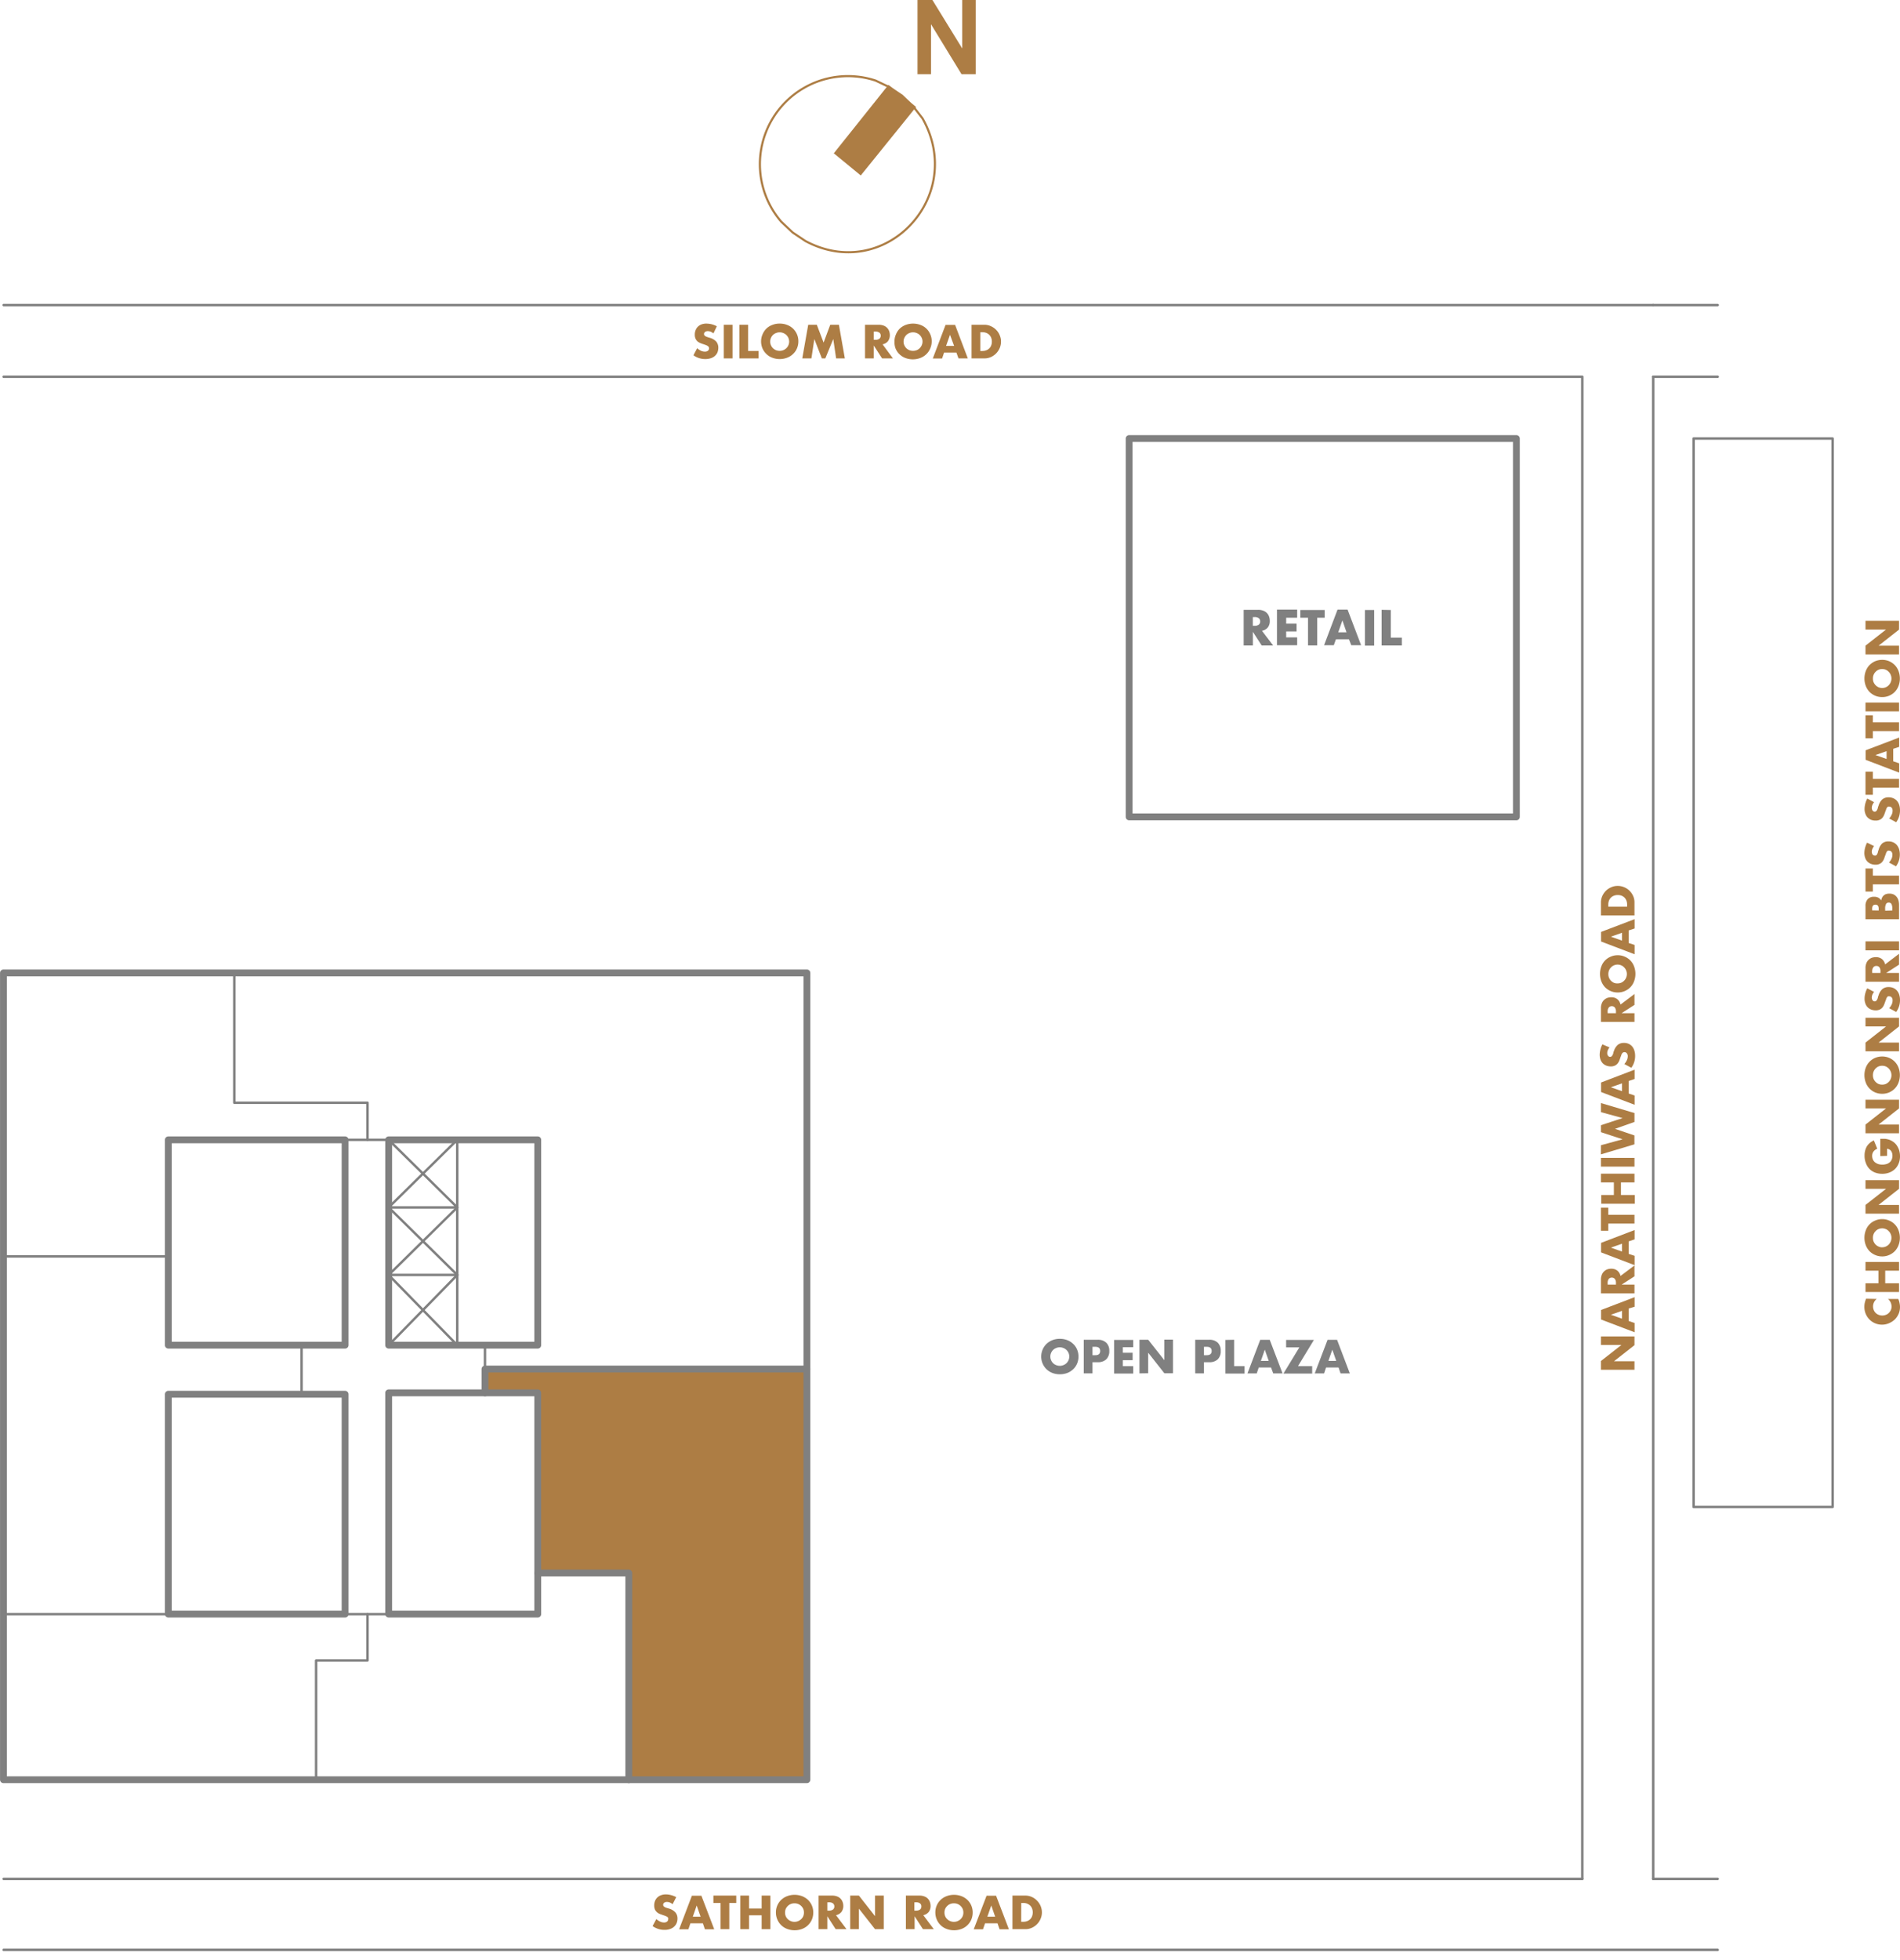 <svg id="Layer_1" data-name="Layer 1" xmlns="http://www.w3.org/2000/svg" viewBox="0 0 320 330"><defs><style>.cls-1,.cls-3,.cls-4,.cls-7,.cls-8{fill:none;stroke-linecap:round;stroke-linejoin:round;}.cls-1,.cls-3,.cls-4,.cls-7{stroke:gray;}.cls-1{stroke-width:1.15px;}.cls-2,.cls-6{fill:#ad7d44;}.cls-2{fill-rule:evenodd;}.cls-3{stroke-width:0.41px;}.cls-4{stroke-width:0.41px;}.cls-5{fill:gray;}.cls-7{stroke-width:1.15px;}.cls-8{stroke:#ad7d44;stroke-width:0.36px;}</style></defs><title>40N3G-l</title><rect class="cls-1" x="28.35" y="234.73" width="29.77" height="37.02"/><polygon class="cls-2" points="81.68 230.49 81.68 234.5 90.56 234.5 90.56 264.83 105.9 264.83 105.9 299.63 135.89 299.63 135.89 264.83 135.89 234.5 135.89 230.49 81.68 230.49"/><rect class="cls-1" x="65.46" y="234.5" width="25.11" height="37.25"/><rect class="cls-1" x="28.35" y="191.9" width="29.77" height="34.57"/><rect class="cls-1" x="65.46" y="191.9" width="25.11" height="34.57"/><line class="cls-3" x1="50.79" y1="226.47" x2="50.79" y2="234.73"/><rect class="cls-1" x="0.58" y="163.8" width="135.32" height="135.83"/><path class="cls-3" d="M65.46,191.9h.22m-.22.45v34.12m16.22,4v-4M58.12,191.9h7.33"/><polyline class="cls-3" points="65.46 203.28 77.01 203.28 65.46 191.9"/><polyline class="cls-3" points="77.01 191.9 65.46 203.28 77.01 214.65"/><line class="cls-3" x1="77.01" y1="203.28" x2="65.46" y2="214.65"/><polyline class="cls-3" points="77.01 191.9 65.46 191.9 65.46 214.65"/><line class="cls-3" x1="77.01" y1="191.9" x2="77.01" y2="226.47"/><polyline class="cls-3" points="77.01 214.65 65.46 214.65 77.01 226.47"/><polyline class="cls-3" points="77.01 214.65 65.46 226.47 77.01 226.47"/><line class="cls-3" x1="58.12" y1="271.75" x2="65.46" y2="271.75"/><polyline class="cls-1" points="81.68 234.5 81.68 230.49 135.89 230.49"/><polyline class="cls-3" points="61.9 191.9 61.9 185.66 39.46 185.66 39.46 163.8"/><path class="cls-3" d="M28.35,271.75H.58m27.77-60.22H.58"/><polyline class="cls-3" points="61.9 271.75 61.9 279.55 53.24 279.55 53.24 299.63"/><polyline class="cls-1" points="90.56 264.83 105.9 264.83 105.9 299.63"/><polygon class="cls-2" points="162.06 0 162.06 8.16 157.04 0 154.53 0 154.53 12.49 156.8 12.49 156.8 4.08 161.94 12.49 164.33 12.49 164.33 0 162.06 0"/><line class="cls-4" x1="0.61" y1="51.36" x2="278.43" y2="51.36"/><line class="cls-4" x1="278.43" y1="63.43" x2="278.43" y2="316.33"/><line class="cls-4" x1="289.3" y1="328.28" x2="0.61" y2="328.28"/><polyline class="cls-4" points="0.61 63.43 266.49 63.43 266.49 316.33"/><line class="cls-4" x1="289.3" y1="316.33" x2="278.43" y2="316.33"/><line class="cls-4" x1="278.43" y1="51.36" x2="289.3" y2="51.36"/><line class="cls-4" x1="266.49" y1="316.33" x2="0.61" y2="316.33"/><line class="cls-4" x1="278.43" y1="63.43" x2="289.3" y2="63.43"/><rect class="cls-4" x="285.24" y="73.83" width="23.41" height="179.88"/><path class="cls-5" d="M175.36,228.39a3,3,0,0,1,.88-2.12,3.07,3.07,0,0,1,1-.64,3.4,3.4,0,0,1,1.26-.23,3.44,3.44,0,0,1,1.26.23,3,3,0,0,1,1,.64,2.73,2.73,0,0,1,.65.95,3.09,3.09,0,0,1,0,2.34,2.73,2.73,0,0,1-.65.95,3,3,0,0,1-1,.64,3.44,3.44,0,0,1-1.26.22,3.4,3.4,0,0,1-1.26-.22,3.07,3.07,0,0,1-1-.64,3,3,0,0,1-.88-2.12Zm1.54,0a1.44,1.44,0,0,0,.13.62,1.58,1.58,0,0,0,.34.5,1.52,1.52,0,0,0,.51.32,1.61,1.61,0,0,0,1.22,0,1.52,1.52,0,0,0,.51-.32,1.55,1.55,0,0,0,.48-1.12,1.56,1.56,0,0,0-.13-.62,1.61,1.61,0,0,0-.35-.5,1.52,1.52,0,0,0-.51-.32,1.61,1.61,0,0,0-1.22,0,1.52,1.52,0,0,0-.51.32,1.58,1.58,0,0,0-.34.5A1.41,1.41,0,0,0,176.9,228.39Z"/><path class="cls-5" d="M184,231.22h-1.47v-5.66h2.34a2,2,0,0,1,1.45.5,1.84,1.84,0,0,1,.51,1.39,1.87,1.87,0,0,1-.51,1.4,2,2,0,0,1-1.45.49H184Zm0-3.06h.48c.54,0,.81-.24.81-.71s-.27-.7-.81-.7H184Z"/><path class="cls-5" d="M190.86,226.81h-1.75v.94h1.65V229h-1.65v1h1.75v1.25h-3.22v-5.66h3.22Z"/><path class="cls-5" d="M191.91,231.22v-5.66h1.47L196.1,229v-3.46h1.46v5.66H196.1l-2.72-3.46v3.46Z"/><path class="cls-5" d="M202.77,231.22H201.3v-5.66h2.34a2,2,0,0,1,1.46.5,1.88,1.88,0,0,1,.5,1.39,1.9,1.9,0,0,1-.5,1.4,2,2,0,0,1-1.46.49h-.87Zm0-3.06h.48c.54,0,.82-.24.82-.71s-.28-.7-.82-.7h-.48Z"/><path class="cls-5" d="M207.85,225.56V230h1.76v1.25h-3.23v-5.66Z"/><path class="cls-5" d="M214.07,230.23H212l-.34,1h-1.56l2.15-5.66h1.6l2.16,5.66h-1.57Zm-.39-1.11-.66-1.89-.66,1.89Z"/><path class="cls-5" d="M218.61,230H221v1.25h-4.84l2.68-4.41h-2.23v-1.25h4.68Z"/><path class="cls-5" d="M225.44,230.23h-2.1l-.34,1h-1.57l2.16-5.66h1.6l2.15,5.66h-1.56Zm-.39-1.11-.66-1.89-.66,1.89Z"/><path class="cls-6" d="M316.08,218.69a1.6,1.6,0,0,0-.5,1.87,1.45,1.45,0,0,0,.81.8,1.66,1.66,0,0,0,1.24,0,1.27,1.27,0,0,0,.49-.32,1.45,1.45,0,0,0,.34-.48,1.53,1.53,0,0,0,.12-.6,1.7,1.7,0,0,0-.6-1.27h1.73l.06.15a3.3,3.3,0,0,1,.17.63,2.92,2.92,0,0,1-.16,1.7,3.14,3.14,0,0,1-.62.94,3.28,3.28,0,0,1-1,.66,2.93,2.93,0,0,1-1.2.25,3,3,0,0,1-1.2-.25,2.94,2.94,0,0,1-.93-.65A3,3,0,0,1,314,220a3,3,0,0,1,.07-.67,4.44,4.44,0,0,1,.22-.68Z"/><path class="cls-6" d="M316.37,216.05v-2.12h-2.18v-1.47h5.65v1.47h-2.33v2.12h2.33v1.47h-5.65v-1.47Z"/><path class="cls-6" d="M317,211.53a2.9,2.9,0,0,1-1.18-.24,3,3,0,0,1-.95-.64,3,3,0,0,1-.63-1,3.57,3.57,0,0,1,0-2.52,2.82,2.82,0,0,1,1.58-1.64,2.9,2.9,0,0,1,1.18-.24,2.85,2.85,0,0,1,1.17.24,2.82,2.82,0,0,1,1.58,1.64,3.57,3.57,0,0,1,0,2.52,3,3,0,0,1-.63,1,3,3,0,0,1-.95.64A2.85,2.85,0,0,1,317,211.53Zm0-1.54a1.44,1.44,0,0,0,.62-.13,1.54,1.54,0,0,0,.49-.34,1.72,1.72,0,0,0,.33-.51,1.58,1.58,0,0,0,.12-.61,1.54,1.54,0,0,0-.12-.61,1.5,1.5,0,0,0-.33-.51,1.42,1.42,0,0,0-.49-.35,1.57,1.57,0,0,0-1.25,0,1.42,1.42,0,0,0-.49.35,1.5,1.5,0,0,0-.33.51,1.54,1.54,0,0,0-.11.61,1.57,1.57,0,0,0,.11.61,1.72,1.72,0,0,0,.33.51,1.54,1.54,0,0,0,.49.34A1.45,1.45,0,0,0,317,210Z"/><path class="cls-6" d="M319.84,204.33h-5.65v-1.47l3.46-2.71h-3.46v-1.46h5.65v1.46l-3.45,2.71h3.45Z"/><path class="cls-6" d="M316.68,194.64v-2.91c.3,0,.57,0,.82,0a3.56,3.56,0,0,1,.68.15,3,3,0,0,1,.78.43,2.32,2.32,0,0,1,.57.64,3,3,0,0,1,.35.79,3.46,3.46,0,0,1,.12.92,3.09,3.09,0,0,1-.22,1.2,2.64,2.64,0,0,1-.61.94,2.7,2.7,0,0,1-.94.6,3.23,3.23,0,0,1-1.22.22,3.34,3.34,0,0,1-1.21-.21,2.64,2.64,0,0,1-.94-.61,2.68,2.68,0,0,1-.61-1,3.26,3.26,0,0,1-.22-1.24,3.12,3.12,0,0,1,.38-1.55A2.7,2.7,0,0,1,315.6,192l.57,1.4a1.41,1.41,0,0,0-.66.51,1.2,1.2,0,0,0-.2.7,1.46,1.46,0,0,0,.12.6,1.35,1.35,0,0,0,.35.47,2.06,2.06,0,0,0,.55.3,2.59,2.59,0,0,0,1.39,0,1.49,1.49,0,0,0,.53-.28,1.26,1.26,0,0,0,.35-.47,1.59,1.59,0,0,0,.13-.64,1.86,1.86,0,0,0-.05-.42,1.19,1.19,0,0,0-.16-.36.9.9,0,0,0-.28-.27,1.1,1.1,0,0,0-.42-.14v1.2Z"/><path class="cls-6" d="M319.84,190.8h-5.65v-1.47l3.46-2.72h-3.46v-1.46h5.65v1.46l-3.45,2.72h3.45Z"/><path class="cls-6" d="M317,184.15a3.06,3.06,0,0,1-1.18-.23,3,3,0,0,1-.95-.65,2.85,2.85,0,0,1-.63-1,3.59,3.59,0,0,1,0-2.53,2.9,2.9,0,0,1,1.58-1.64,3.06,3.06,0,0,1,1.18-.23,3,3,0,0,1,1.17.23,2.9,2.9,0,0,1,1.58,1.64,3.59,3.59,0,0,1,0,2.53,2.85,2.85,0,0,1-.63,1,3,3,0,0,1-.95.65A3,3,0,0,1,317,184.15Zm0-1.54a1.59,1.59,0,0,0,.62-.12,1.65,1.65,0,0,0,.82-.85,1.64,1.64,0,0,0,0-1.23,1.72,1.72,0,0,0-.33-.51,1.75,1.75,0,0,0-.49-.35,1.69,1.69,0,0,0-1.25,0,1.75,1.75,0,0,0-.49.35,1.72,1.72,0,0,0-.33.51,1.77,1.77,0,0,0,0,1.23,1.65,1.65,0,0,0,.82.85A1.61,1.61,0,0,0,317,182.61Z"/><path class="cls-6" d="M319.84,177h-5.65v-1.47l3.46-2.72h-3.46v-1.46h5.65v1.46l-3.45,2.72h3.45Z"/><path class="cls-6" d="M315.64,167a1.54,1.54,0,0,0-.29.48,1.17,1.17,0,0,0-.1.47.74.74,0,0,0,.14.46.42.42,0,0,0,.35.18.37.37,0,0,0,.25-.09,1.06,1.06,0,0,0,.17-.23,2.53,2.53,0,0,0,.12-.33c0-.13.07-.25.11-.37a2.3,2.3,0,0,1,.64-1.05,1.61,1.61,0,0,1,1.05-.34,2,2,0,0,1,.79.15,1.7,1.7,0,0,1,.6.43,1.86,1.86,0,0,1,.39.69,2.91,2.91,0,0,1,.14.92,3.37,3.37,0,0,1-.64,2l-1.18-.63a2.6,2.6,0,0,0,.43-.65,1.51,1.51,0,0,0,.14-.64.77.77,0,0,0-.16-.54.52.52,0,0,0-.38-.17.54.54,0,0,0-.22,0,.47.47,0,0,0-.17.15,1.77,1.77,0,0,0-.15.28c0,.11-.09.25-.14.41s-.13.37-.2.55a1.81,1.81,0,0,1-.29.49,1.25,1.25,0,0,1-.46.35,1.55,1.55,0,0,1-.69.13,2.06,2.06,0,0,1-.76-.14,1.69,1.69,0,0,1-.59-.39,1.6,1.6,0,0,1-.37-.62,2.29,2.29,0,0,1-.14-.81,3.51,3.51,0,0,1,.12-.88,3.57,3.57,0,0,1,.34-.87Z"/><path class="cls-6" d="M319.84,160.58v1.83l-2.17,1.4h2.17v1.47h-5.65V163a2.07,2.07,0,0,1,.14-.82,1.4,1.4,0,0,1,.38-.58,1.67,1.67,0,0,1,.55-.35,2.15,2.15,0,0,1,.68-.11,1.63,1.63,0,0,1,1,.31,1.58,1.58,0,0,1,.55.92Zm-3.13,3.23v-.28a1,1,0,0,0-.17-.66.62.62,0,0,0-.52-.24.61.61,0,0,0-.52.24,1,1,0,0,0-.18.66v.28Z"/><path class="cls-6" d="M314.19,158.49h5.65V160h-5.65Z"/><path class="cls-6" d="M314.19,154.76v-2.19a1.7,1.7,0,0,1,.37-1.19,1.4,1.4,0,0,1,1.08-.4,1.49,1.49,0,0,1,.71.15,1.35,1.35,0,0,1,.48.47,1.73,1.73,0,0,1,.18-.53,1.1,1.1,0,0,1,.31-.36,1,1,0,0,1,.4-.2,1.86,1.86,0,0,1,.48-.06,1.76,1.76,0,0,1,.71.13,1.54,1.54,0,0,1,.51.4,1.61,1.61,0,0,1,.32.61,2.9,2.9,0,0,1,.1.81v2.36Zm2.22-1.47V153c0-.46-.18-.69-.55-.69s-.55.23-.55.69v.27Zm2.29,0V153a1.61,1.61,0,0,0-.14-.8.49.49,0,0,0-.46-.24.47.47,0,0,0-.45.24,1.59,1.59,0,0,0-.15.8v.32Z"/><path class="cls-6" d="M315.43,147.42h4.41v1.47h-4.41v1.21h-1.24v-3.88h1.24Z"/><path class="cls-6" d="M315.64,142.45a1.54,1.54,0,0,0-.29.48,1.17,1.17,0,0,0-.1.47.74.74,0,0,0,.14.46.42.42,0,0,0,.35.18A.37.37,0,0,0,316,144a1.06,1.06,0,0,0,.17-.23,2.53,2.53,0,0,0,.12-.33c0-.13.07-.25.11-.37A2.3,2.3,0,0,1,317,142a1.61,1.61,0,0,1,1.05-.34,2,2,0,0,1,.79.15,1.7,1.7,0,0,1,.6.43,1.94,1.94,0,0,1,.39.69,2.91,2.91,0,0,1,.14.92,3.37,3.37,0,0,1-.64,2l-1.18-.63a2.6,2.6,0,0,0,.43-.65,1.51,1.51,0,0,0,.14-.64.73.73,0,0,0-.16-.53.49.49,0,0,0-.38-.18.54.54,0,0,0-.22,0,.47.47,0,0,0-.17.15,1.77,1.77,0,0,0-.15.28c0,.11-.09.25-.14.41l-.2.56a1.92,1.92,0,0,1-.29.48,1.25,1.25,0,0,1-.46.35,1.55,1.55,0,0,1-.69.13,2.06,2.06,0,0,1-.76-.14,1.69,1.69,0,0,1-.59-.39,1.64,1.64,0,0,1-.37-.61,2.39,2.39,0,0,1-.14-.82,3.51,3.51,0,0,1,.12-.88,3.57,3.57,0,0,1,.34-.87Z"/><path class="cls-6" d="M315.64,135.06a1.54,1.54,0,0,0-.29.48,1.13,1.13,0,0,0-.1.46.77.77,0,0,0,.14.47.42.42,0,0,0,.35.18.37.37,0,0,0,.25-.09.92.92,0,0,0,.17-.24,2.53,2.53,0,0,0,.12-.33c0-.12.07-.24.11-.36a2.4,2.4,0,0,1,.64-1.06,1.61,1.61,0,0,1,1.05-.33,2,2,0,0,1,.79.15,1.67,1.67,0,0,1,.6.42,1.94,1.94,0,0,1,.39.69,3,3,0,0,1,.14.93,3.39,3.39,0,0,1-.64,2l-1.18-.63a2.48,2.48,0,0,0,.43-.66,1.44,1.44,0,0,0,.14-.63.77.77,0,0,0-.16-.54.48.48,0,0,0-.38-.17.54.54,0,0,0-.22,0,.47.47,0,0,0-.17.15,1.63,1.63,0,0,0-.15.27c0,.12-.09.25-.14.41s-.13.38-.2.56a2,2,0,0,1-.29.49,1.23,1.23,0,0,1-.46.34,1.55,1.55,0,0,1-.69.13,2.06,2.06,0,0,1-.76-.13,2,2,0,0,1-.59-.39,1.68,1.68,0,0,1-.37-.62,2.29,2.29,0,0,1-.14-.81,3.94,3.94,0,0,1,.46-1.76Z"/><path class="cls-6" d="M315.43,131.13h4.41v1.47h-4.41v1.21h-1.24v-3.88h1.24Z"/><path class="cls-6" d="M318.86,126.07v2.1l1,.34v1.57l-5.65-2.16v-1.6l5.65-2.15v1.57Zm-1.12.39-1.88.66,1.88.66Z"/><path class="cls-6" d="M315.43,121.62h4.41v1.47h-4.41v1.21h-1.24v-3.88h1.24Z"/><path class="cls-6" d="M314.19,118.29h5.65v1.47h-5.65Z"/><path class="cls-6" d="M317,117.36a2.89,2.89,0,0,1-1.18-.23,3,3,0,0,1-.95-.64,3,3,0,0,1-.63-1,3.57,3.57,0,0,1,0-2.52,2.94,2.94,0,0,1,.63-1,3.15,3.15,0,0,1,.95-.65,3.06,3.06,0,0,1,1.18-.23,3,3,0,0,1,1.17.23,3.15,3.15,0,0,1,.95.65,2.94,2.94,0,0,1,.63,1,3.57,3.57,0,0,1,0,2.52,3,3,0,0,1-.63,1,3,3,0,0,1-.95.64A2.84,2.84,0,0,1,317,117.36Zm0-1.53a1.44,1.44,0,0,0,.62-.13,1.6,1.6,0,0,0,.94-1.46,1.54,1.54,0,0,0-.12-.61,1.5,1.5,0,0,0-.33-.51,1.42,1.42,0,0,0-.49-.35,1.57,1.57,0,0,0-1.25,0,1.42,1.42,0,0,0-.49.35,1.5,1.5,0,0,0-.33.51,1.54,1.54,0,0,0-.11.61,1.57,1.57,0,0,0,.11.61,1.65,1.65,0,0,0,.82.85A1.45,1.45,0,0,0,317,115.83Z"/><path class="cls-6" d="M319.84,110.17h-5.65V108.7l3.46-2.71h-3.46v-1.47h5.65V106l-3.45,2.71h3.45Z"/><rect class="cls-7" x="190.17" y="73.83" width="65.22" height="63.7"/><path class="cls-5" d="M214.42,108.67h-1.93l-1.48-2.3v2.3h-1.55v-6h2.41a2.27,2.27,0,0,1,.87.14,1.6,1.6,0,0,1,1,1,2.08,2.08,0,0,1,.12.71,1.73,1.73,0,0,1-.32,1.1,1.65,1.65,0,0,1-1,.58ZM211,105.36h.29a1.13,1.13,0,0,0,.71-.19.63.63,0,0,0,.24-.54.66.66,0,0,0-.24-.55,1.13,1.13,0,0,0-.71-.19H211Z"/><path class="cls-5" d="M218.47,104h-1.85v1h1.75v1.31h-1.75v1h1.85v1.32h-3.4v-6h3.4Z"/><path class="cls-5" d="M221.85,104v4.66H220.3V104H219V102.7h4.1V104Z"/><path class="cls-5" d="M227.19,107.63H225l-.36,1H223l2.27-6h1.69l2.28,6h-1.66Zm-.41-1.18-.69-2-.7,2Z"/><path class="cls-5" d="M231.44,102.7v6h-1.55v-6Z"/><path class="cls-5" d="M234.24,102.7v4.65h1.86v1.32h-3.41v-6Z"/><path class="cls-8" d="M151.9,16.09l-2.15-1.44-2.27-1.08a14.83,14.83,0,0,0-15.89,23.77l1.91,1.8,2.15,1.44c13.37,7.16,27.16-7.43,19.72-20.65l-1.55-2Z"/><polygon class="cls-2" points="149.63 14.29 140.43 25.81 144.97 29.54 154.29 18.01 149.63 14.29"/><path class="cls-6" d="M120.16,56.13a2,2,0,0,0-.47-.29,1.35,1.35,0,0,0-.47-.09.77.77,0,0,0-.47.13.45.45,0,0,0-.18.36.37.37,0,0,0,.09.24.7.7,0,0,0,.24.17,2.52,2.52,0,0,0,.33.13l.37.11a2.27,2.27,0,0,1,1.05.64,1.61,1.61,0,0,1,.33,1,2.22,2.22,0,0,1-.14.79,1.7,1.7,0,0,1-.43.6,1.94,1.94,0,0,1-.69.39,2.93,2.93,0,0,1-.93.14,3.34,3.34,0,0,1-2-.64l.63-1.19a2.33,2.33,0,0,0,.65.44,1.48,1.48,0,0,0,.64.14.76.76,0,0,0,.53-.16.5.5,0,0,0,.13-.6.47.47,0,0,0-.15-.17,1.63,1.63,0,0,0-.27-.15l-.41-.15a5.31,5.31,0,0,1-.56-.2,1.83,1.83,0,0,1-.49-.28,1.45,1.45,0,0,1-.34-.46,1.55,1.55,0,0,1-.13-.69,1.84,1.84,0,0,1,.14-.76,1.6,1.6,0,0,1,.39-.59,1.71,1.71,0,0,1,.61-.38,2.3,2.3,0,0,1,.81-.13,3.85,3.85,0,0,1,.88.11,3.91,3.91,0,0,1,.88.34Z"/><path class="cls-6" d="M123.37,54.68v5.66H121.9V54.68Z"/><path class="cls-6" d="M126,54.68v4.41h1.76v1.25h-3.23V54.68Z"/><path class="cls-6" d="M128.18,57.51a3,3,0,0,1,.23-1.17,3,3,0,0,1,.65-1,2.8,2.8,0,0,1,1-.63,3.21,3.21,0,0,1,1.26-.23,3.28,3.28,0,0,1,1.26.23,2.89,2.89,0,0,1,1,.63,2.91,2.91,0,0,1,.88,2.12,2.92,2.92,0,0,1-.23,1.18,2.69,2.69,0,0,1-.65.94,2.77,2.77,0,0,1-1,.64,3.48,3.48,0,0,1-1.26.23,3.4,3.4,0,0,1-1.26-.23,2.69,2.69,0,0,1-1-.64,2.83,2.83,0,0,1-.65-.94A3.1,3.1,0,0,1,128.18,57.51Zm1.54,0a1.38,1.38,0,0,0,.13.62,1.48,1.48,0,0,0,.34.5,1.72,1.72,0,0,0,.51.33,1.74,1.74,0,0,0,.61.11,1.78,1.78,0,0,0,.61-.11,1.72,1.72,0,0,0,.51-.33,1.5,1.5,0,0,0,.35-.5,1.52,1.52,0,0,0,.13-.62,1.6,1.6,0,0,0-.13-.62,1.74,1.74,0,0,0-.35-.5,1.69,1.69,0,0,0-.51-.32,1.58,1.58,0,0,0-.61-.12,1.54,1.54,0,0,0-.61.12,1.47,1.47,0,0,0-.85.82A1.44,1.44,0,0,0,129.72,57.51Z"/><path class="cls-6" d="M135.12,60.34l1-5.66h1.45l1.14,3,1.12-3h1.46l1,5.66h-1.47l-.48-3.26-1.34,3.26h-.58l-1.27-3.26-.49,3.26Z"/><path class="cls-6" d="M150.39,60.34h-1.83l-1.4-2.17v2.17h-1.47V54.68H148a2.33,2.33,0,0,1,.83.14,1.58,1.58,0,0,1,.93.94,2.09,2.09,0,0,1,.11.67,1.66,1.66,0,0,1-.31,1,1.52,1.52,0,0,1-.92.54Zm-3.23-3.13h.27a1.07,1.07,0,0,0,.67-.18.6.6,0,0,0,.23-.52.59.59,0,0,0-.23-.51,1.07,1.07,0,0,0-.67-.18h-.27Z"/><path class="cls-6" d="M150.65,57.51a2.84,2.84,0,0,1,.23-1.17,3,3,0,0,1,.64-1,3,3,0,0,1,1-.63,3.57,3.57,0,0,1,2.52,0,2.82,2.82,0,0,1,1.64,1.58,2.85,2.85,0,0,1,.24,1.17,2.93,2.93,0,0,1-.24,1.18A2.9,2.9,0,0,1,155,60.27a3.57,3.57,0,0,1-2.52,0,2.86,2.86,0,0,1-1-.64,2.8,2.8,0,0,1-.64-.94A2.92,2.92,0,0,1,150.65,57.51Zm1.53,0a1.38,1.38,0,0,0,.13.62,1.64,1.64,0,0,0,.34.5,1.72,1.72,0,0,0,.51.33,1.78,1.78,0,0,0,.61.11,1.74,1.74,0,0,0,.61-.11,1.5,1.5,0,0,0,.51-.33,1.55,1.55,0,0,0,.48-1.12,1.44,1.44,0,0,0-.13-.62,1.56,1.56,0,0,0-.35-.5,1.48,1.48,0,0,0-.51-.32,1.54,1.54,0,0,0-.61-.12,1.58,1.58,0,0,0-.61.12,1.69,1.69,0,0,0-.51.32,1.92,1.92,0,0,0-.34.5A1.44,1.44,0,0,0,152.18,57.51Z"/><path class="cls-6" d="M161.08,59.36H159l-.33,1h-1.57l2.15-5.66h1.61L163,60.34h-1.57Zm-.39-1.12L160,56.36l-.66,1.88Z"/><path class="cls-6" d="M163.63,54.68h2.18a2.47,2.47,0,0,1,1.08.24,2.79,2.79,0,0,1,.89.62,2.66,2.66,0,0,1,.59.9,2.63,2.63,0,0,1,.22,1.07,2.8,2.8,0,0,1-.21,1.07,3.05,3.05,0,0,1-.59.9,2.94,2.94,0,0,1-.89.63,2.66,2.66,0,0,1-1.09.23h-2.18Zm1.47,4.41h.34a1.79,1.79,0,0,0,.68-.12,1.36,1.36,0,0,0,.51-.33,1.32,1.32,0,0,0,.31-.49,1.69,1.69,0,0,0,.11-.64,1.67,1.67,0,0,0-.11-.63,1.38,1.38,0,0,0-.32-.5,1.45,1.45,0,0,0-.5-.33,1.83,1.83,0,0,0-.68-.12h-.34Z"/><path class="cls-6" d="M113.28,320.59a1.76,1.76,0,0,0-.48-.29,1.34,1.34,0,0,0-.46-.09.75.75,0,0,0-.47.13.42.42,0,0,0-.18.35.35.35,0,0,0,.09.25.92.92,0,0,0,.24.17,1.27,1.27,0,0,0,.33.12l.36.11a2.23,2.23,0,0,1,1.05.65,1.52,1.52,0,0,1,.34,1,2,2,0,0,1-.15.79,1.62,1.62,0,0,1-.43.6,1.78,1.78,0,0,1-.69.39,2.65,2.65,0,0,1-.92.14,3.37,3.37,0,0,1-2-.64l.63-1.18a2.35,2.35,0,0,0,.65.43,1.53,1.53,0,0,0,.64.15.78.78,0,0,0,.54-.17.51.51,0,0,0,.17-.37.48.48,0,0,0,0-.22.5.5,0,0,0-.15-.18,1,1,0,0,0-.28-.14,3.06,3.06,0,0,0-.41-.15l-.55-.2a1.59,1.59,0,0,1-.49-.29,1.43,1.43,0,0,1-.35-.45,1.78,1.78,0,0,1-.13-.7,2.06,2.06,0,0,1,.14-.76,1.56,1.56,0,0,1,.39-.58,1.62,1.62,0,0,1,.62-.38,2.29,2.29,0,0,1,.81-.14,3.51,3.51,0,0,1,.88.12,4,4,0,0,1,.87.34Z"/><path class="cls-6" d="M118.38,323.81h-2.1l-.34,1h-1.56l2.15-5.65h1.6l2.16,5.65h-1.57ZM118,322.7l-.66-1.89-.66,1.89Z"/><path class="cls-6" d="M122.83,320.38v4.41h-1.47v-4.41h-1.21v-1.24H124v1.24Z"/><path class="cls-6" d="M126.16,321.32h2.12v-2.18h1.47v5.65h-1.47v-2.33h-2.12v2.33h-1.47v-5.65h1.47Z"/><path class="cls-6" d="M130.68,322a2.91,2.91,0,0,1,.88-2.13,3,3,0,0,1,1-.63,3.59,3.59,0,0,1,2.53,0,3.16,3.16,0,0,1,1,.63,2.91,2.91,0,0,1,.88,2.13,3,3,0,0,1-.23,1.17,2.9,2.9,0,0,1-1.64,1.58,3.59,3.59,0,0,1-2.53,0,2.85,2.85,0,0,1-1-.63,3,3,0,0,1-.65-.95A3,3,0,0,1,130.68,322Zm1.54,0a1.59,1.59,0,0,0,.12.62,1.46,1.46,0,0,0,.35.49,1.5,1.5,0,0,0,.51.33,1.54,1.54,0,0,0,.61.12,1.58,1.58,0,0,0,.61-.12,1.72,1.72,0,0,0,.51-.33,1.46,1.46,0,0,0,.35-.49,1.59,1.59,0,0,0,.12-.62,1.64,1.64,0,0,0-.12-.63,1.69,1.69,0,0,0-.35-.49,1.72,1.72,0,0,0-.51-.33,1.78,1.78,0,0,0-.61-.11,1.74,1.74,0,0,0-.61.11,1.5,1.5,0,0,0-.51.33,1.69,1.69,0,0,0-.35.49A1.64,1.64,0,0,0,132.22,322Z"/><path class="cls-6" d="M142.57,324.79h-1.83l-1.4-2.17v2.17h-1.47v-5.65h2.29a2.27,2.27,0,0,1,.82.14,1.53,1.53,0,0,1,.93.93,1.91,1.91,0,0,1,.12.68,1.67,1.67,0,0,1-.31,1,1.61,1.61,0,0,1-.92.55Zm-3.23-3.12h.28a1.09,1.09,0,0,0,.67-.18.63.63,0,0,0,.23-.52.64.64,0,0,0-.23-.52,1.09,1.09,0,0,0-.67-.18h-.28Z"/><path class="cls-6" d="M143.19,324.79v-5.65h1.47l2.71,3.46v-3.46h1.47v5.65h-1.47l-2.71-3.45v3.45Z"/><path class="cls-6" d="M157.27,324.79h-1.83l-1.4-2.17v2.17h-1.47v-5.65h2.29a2.27,2.27,0,0,1,.82.14,1.53,1.53,0,0,1,.93.93,1.91,1.91,0,0,1,.12.68,1.67,1.67,0,0,1-.31,1,1.61,1.61,0,0,1-.92.55ZM154,321.67h.28a1.09,1.09,0,0,0,.67-.18.63.63,0,0,0,.23-.52.64.64,0,0,0-.23-.52,1.09,1.09,0,0,0-.67-.18H154Z"/><path class="cls-6" d="M157.53,322a2.91,2.91,0,0,1,.88-2.13,3,3,0,0,1,1-.63,3.59,3.59,0,0,1,2.53,0,3.16,3.16,0,0,1,1,.63,2.91,2.91,0,0,1,.88,2.13,3,3,0,0,1-.23,1.17,2.9,2.9,0,0,1-1.64,1.58,3.59,3.59,0,0,1-2.53,0,2.85,2.85,0,0,1-1-.63,3,3,0,0,1-.65-.95A3,3,0,0,1,157.53,322Zm1.54,0a1.59,1.59,0,0,0,.12.62,1.46,1.46,0,0,0,.35.49,1.5,1.5,0,0,0,.51.33,1.54,1.54,0,0,0,.61.12,1.58,1.58,0,0,0,.61-.12,1.72,1.72,0,0,0,.51-.33,1.61,1.61,0,0,0,.35-.49,1.59,1.59,0,0,0,.12-.62,1.64,1.64,0,0,0-.12-.63,1.9,1.9,0,0,0-.35-.49,1.72,1.72,0,0,0-.51-.33,1.78,1.78,0,0,0-.61-.11,1.74,1.74,0,0,0-.61.11,1.5,1.5,0,0,0-.51.33,1.69,1.69,0,0,0-.35.49A1.64,1.64,0,0,0,159.07,322Z"/><path class="cls-6" d="M168,323.81h-2.1l-.34,1H164l2.16-5.65h1.6l2.16,5.65h-1.57Zm-.39-1.11-.66-1.89-.66,1.89Z"/><path class="cls-6" d="M170.52,319.14h2.17a2.66,2.66,0,0,1,1.09.23,2.94,2.94,0,0,1,1.48,1.52,2.82,2.82,0,0,1,.22,1.08,2.66,2.66,0,0,1-.22,1.07,2.87,2.87,0,0,1-1.47,1.52,2.55,2.55,0,0,1-1.1.23h-2.17Zm1.47,4.41h.34a1.83,1.83,0,0,0,.68-.12,1.37,1.37,0,0,0,.82-.83,1.86,1.86,0,0,0,0-1.26,1.48,1.48,0,0,0-.32-.51,1.66,1.66,0,0,0-.51-.33,1.78,1.78,0,0,0-.67-.12H172Z"/><path class="cls-6" d="M275.28,230.61h-5.65v-1.47l3.46-2.71h-3.46V225h5.65v1.47l-3.45,2.71h3.45Z"/><path class="cls-6" d="M274.3,220.3v2.1l1,.34v1.56l-5.65-2.15v-1.6l5.65-2.16V220Zm-1.12.39-1.88.66,1.88.66Z"/><path class="cls-6" d="M275.28,213.05v1.83l-2.17,1.4h2.17v1.47h-5.65v-2.29a2.07,2.07,0,0,1,.14-.82,1.5,1.5,0,0,1,.38-.58,1.52,1.52,0,0,1,.55-.35,1.9,1.9,0,0,1,.68-.11,1.63,1.63,0,0,1,1,.31,1.56,1.56,0,0,1,.55.91Zm-3.12,3.23V216a1.09,1.09,0,0,0-.18-.67.64.64,0,0,0-.52-.23.63.63,0,0,0-.52.23,1.09,1.09,0,0,0-.18.67v.28Z"/><path class="cls-6" d="M274.3,209v2.1l1,.33V213l-5.65-2.15v-1.6l5.65-2.16v1.57Zm-1.12.39-1.88.66,1.88.66Z"/><path class="cls-6" d="M270.87,204.52h4.41V206h-4.41v1.21h-1.24v-3.89h1.24Z"/><path class="cls-6" d="M271.81,201.19v-2.12h-2.18V197.6h5.65v1.47H273v2.12h2.33v1.47h-5.65v-1.47Z"/><path class="cls-6" d="M269.63,194.94h5.65v1.47h-5.65Z"/><path class="cls-6" d="M269.63,192.81l3.65-1-3.65-1.2v-1.17l3.65-1.2-3.65-1v-1.53l5.65,1.68v1.5L272,190.05l3.27,1.11v1.5l-5.65,1.69Z"/><path class="cls-6" d="M274.3,182v2.1l1,.34V186l-5.65-2.15v-1.6l5.65-2.16v1.57Zm-1.12.39-1.88.66,1.88.66Z"/><path class="cls-6" d="M271.08,176.34a1.76,1.76,0,0,0-.29.48,1.17,1.17,0,0,0-.1.47.74.74,0,0,0,.14.46.42.42,0,0,0,.35.18.37.37,0,0,0,.25-.09,1.06,1.06,0,0,0,.17-.23,2.53,2.53,0,0,0,.12-.33c0-.13.07-.25.11-.37a2.3,2.3,0,0,1,.64-1,1.61,1.61,0,0,1,1-.33,2,2,0,0,1,.79.14,1.7,1.7,0,0,1,.6.43,1.94,1.94,0,0,1,.39.69,2.93,2.93,0,0,1,.14.93,3.36,3.36,0,0,1-.64,2l-1.18-.63a2.44,2.44,0,0,0,.43-.65,1.5,1.5,0,0,0,.15-.64.73.73,0,0,0-.17-.53.49.49,0,0,0-.37-.18.56.56,0,0,0-.23.05.47.47,0,0,0-.17.15,1.63,1.63,0,0,0-.15.27c0,.11-.09.25-.14.41s-.13.37-.2.56a1.92,1.92,0,0,1-.29.48,1.25,1.25,0,0,1-.46.35,1.55,1.55,0,0,1-.69.13,2.06,2.06,0,0,1-.76-.14,1.69,1.69,0,0,1-.59-.39,1.78,1.78,0,0,1-.37-.61,2.39,2.39,0,0,1-.14-.82,3.37,3.37,0,0,1,.12-.87,3.49,3.49,0,0,1,.34-.88Z"/><path class="cls-6" d="M275.28,167.35v1.83l-2.17,1.4h2.17v1.47h-5.65v-2.28a2.12,2.12,0,0,1,.14-.83,1.5,1.5,0,0,1,.38-.58,1.67,1.67,0,0,1,.55-.35,2.15,2.15,0,0,1,.68-.11,1.63,1.63,0,0,1,1,.31,1.58,1.58,0,0,1,.55.92Zm-3.12,3.23v-.27a1.07,1.07,0,0,0-.18-.67.62.62,0,0,0-.52-.24.61.61,0,0,0-.52.24,1.07,1.07,0,0,0-.18.67v.27Z"/><path class="cls-6" d="M272.46,167.09a2.89,2.89,0,0,1-1.18-.23,3,3,0,0,1-.95-.64,3,3,0,0,1-.63-1,3.57,3.57,0,0,1,0-2.52,2.82,2.82,0,0,1,1.58-1.64,2.9,2.9,0,0,1,1.18-.24,2.85,2.85,0,0,1,1.17.24,2.82,2.82,0,0,1,1.58,1.64,3.57,3.57,0,0,1,0,2.52,3,3,0,0,1-.63,1,3,3,0,0,1-.95.64A2.84,2.84,0,0,1,272.46,167.09Zm0-1.53a1.44,1.44,0,0,0,.62-.13A1.6,1.6,0,0,0,274,164a1.54,1.54,0,0,0-.12-.61,1.5,1.5,0,0,0-.33-.51,1.42,1.42,0,0,0-.49-.35,1.57,1.57,0,0,0-1.25,0,1.42,1.42,0,0,0-.49.35,1.5,1.5,0,0,0-.33.51,1.54,1.54,0,0,0-.11.61,1.57,1.57,0,0,0,.11.61,1.65,1.65,0,0,0,.82.85A1.45,1.45,0,0,0,272.46,165.56Z"/><path class="cls-6" d="M274.3,156.65v2.11l1,.33v1.57l-5.65-2.15V156.9l5.65-2.15v1.57Zm-1.12.39-1.88.66,1.88.66Z"/><path class="cls-6" d="M269.63,154.11v-2.18a2.62,2.62,0,0,1,.23-1.08,3,3,0,0,1,.62-.89,2.87,2.87,0,0,1,.9-.59,2.64,2.64,0,0,1,1.08-.22,2.75,2.75,0,0,1,1.06.21,2.8,2.8,0,0,1,.91.59,2.91,2.91,0,0,1,.62.89,2.51,2.51,0,0,1,.23,1.09v2.18Zm4.41-1.47v-.34a1.79,1.79,0,0,0-.12-.68,1.5,1.5,0,0,0-.33-.51,1.53,1.53,0,0,0-.5-.32,1.81,1.81,0,0,0-.63-.1,1.61,1.61,0,0,0-.63.11,1.34,1.34,0,0,0-.51.32,1.37,1.37,0,0,0-.33.5,1.83,1.83,0,0,0-.12.68v.34Z"/></svg>